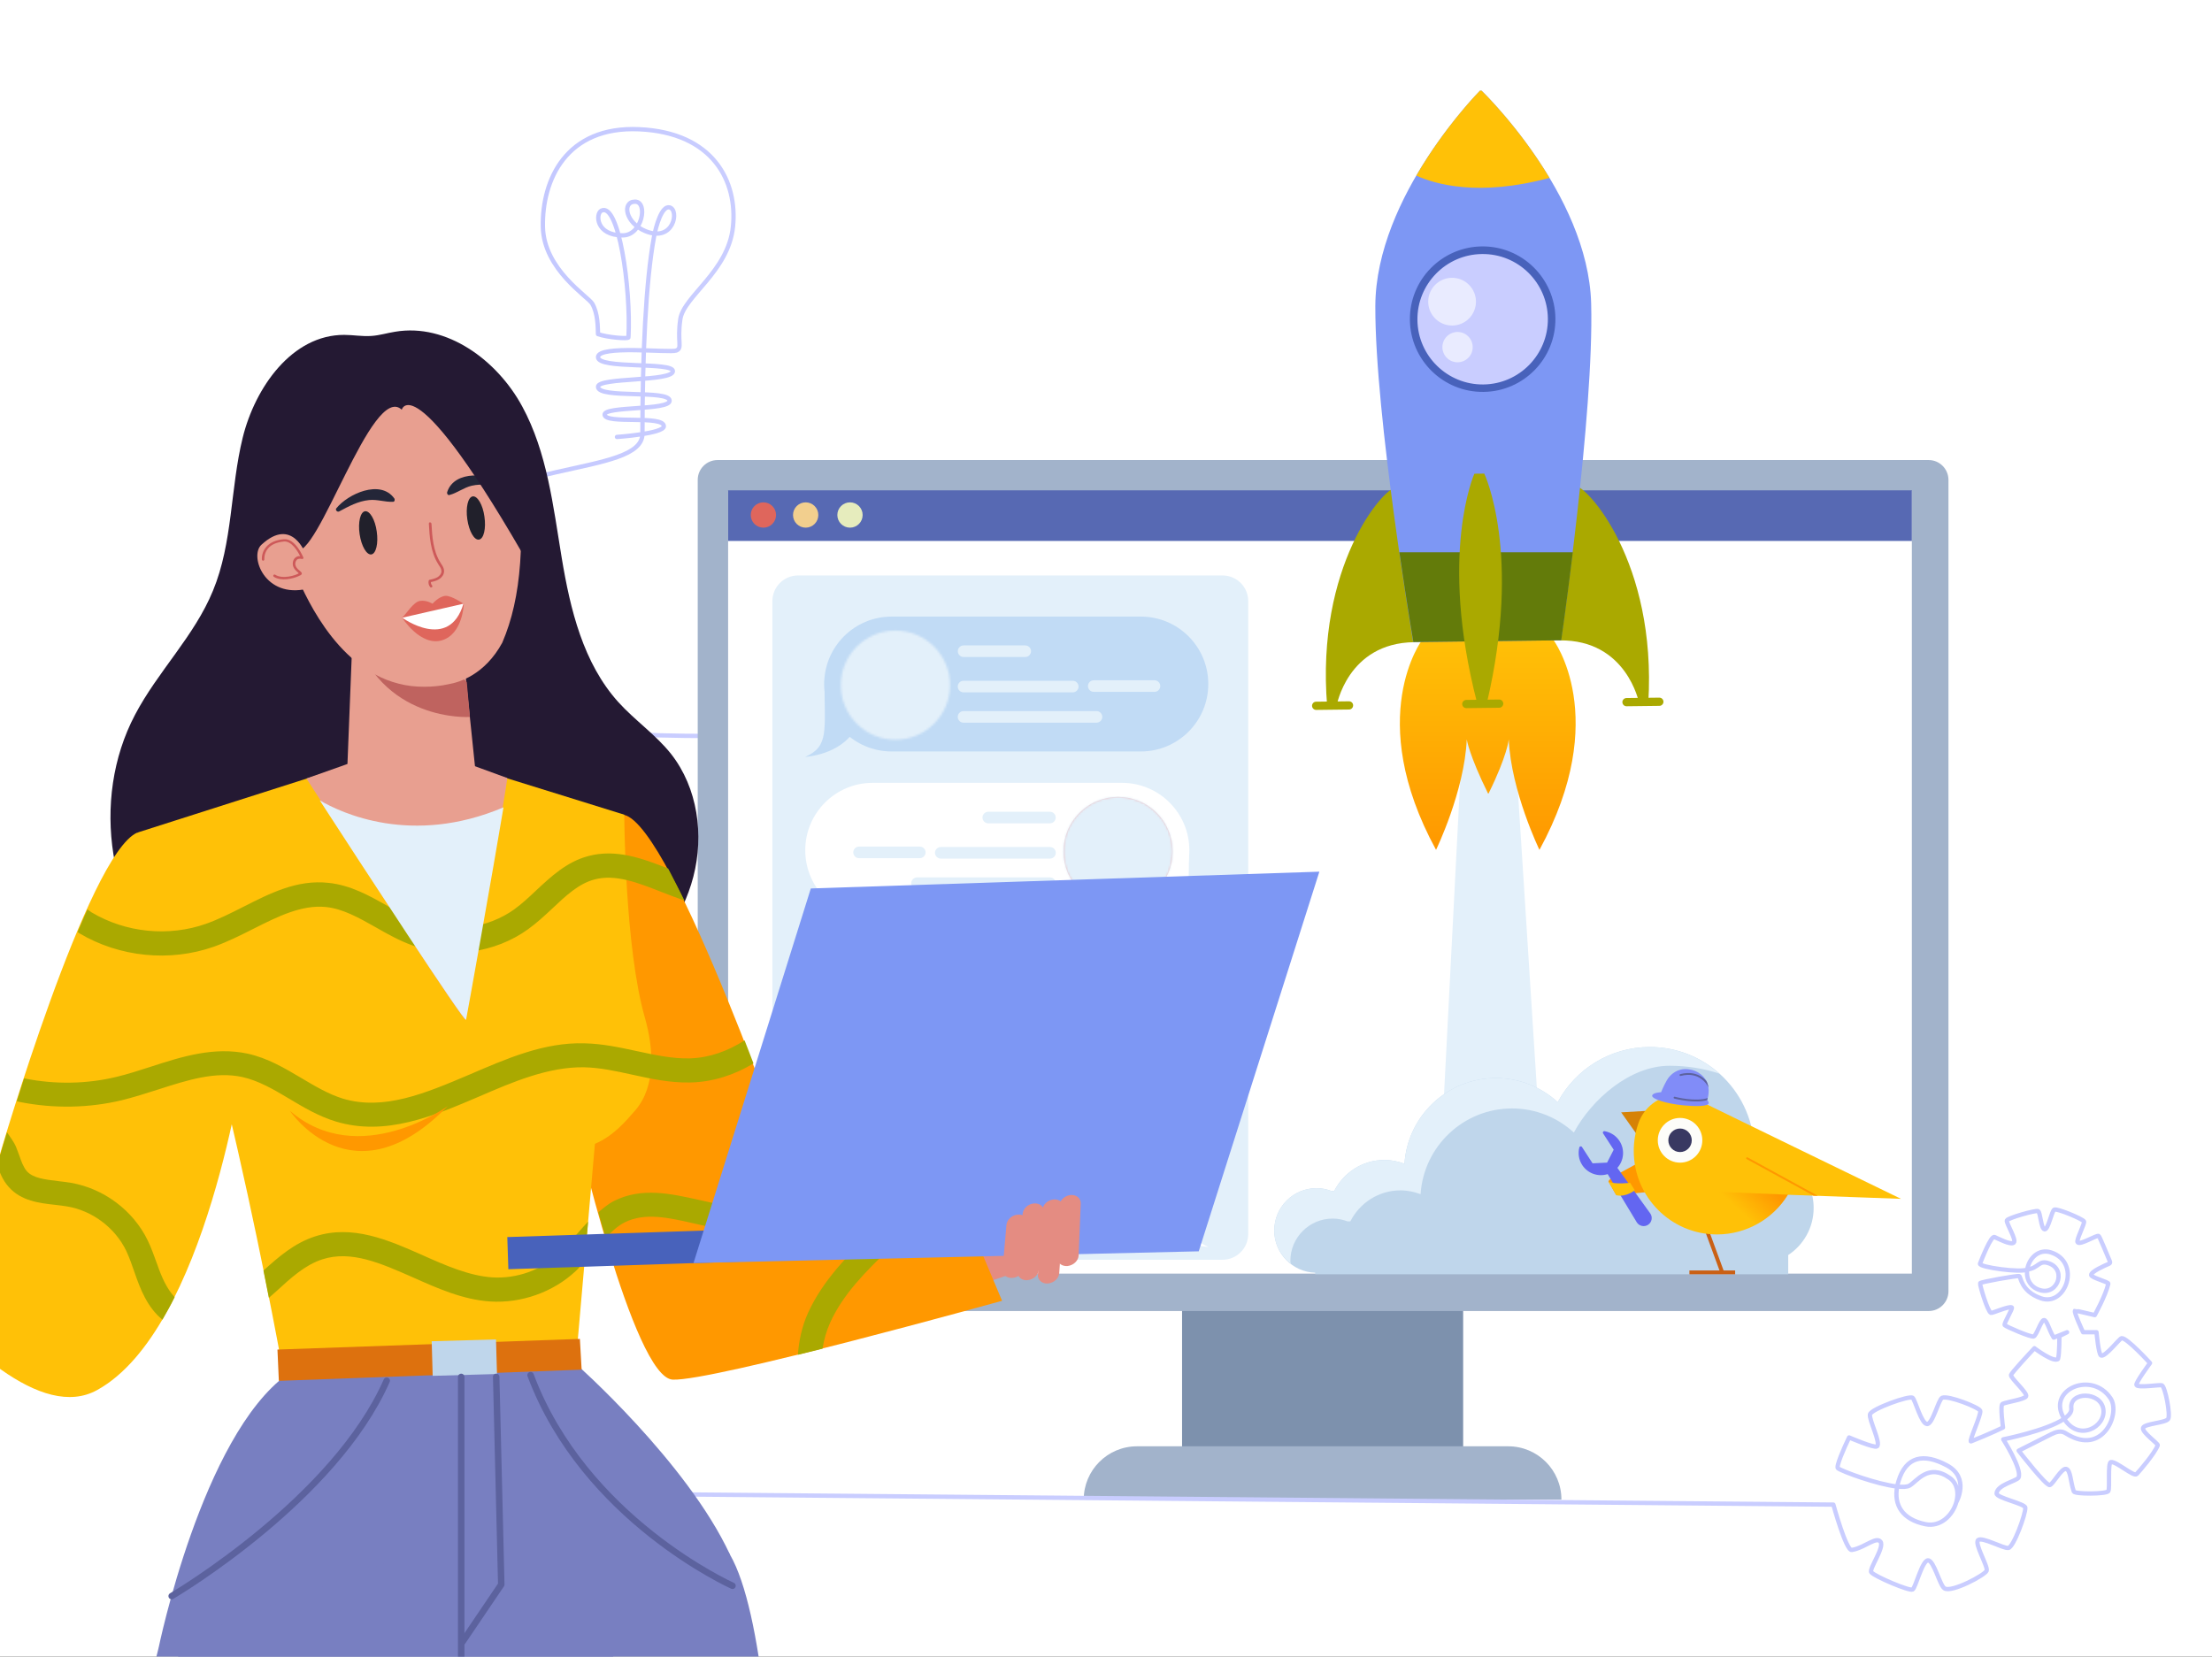 <svg width="1024" height="767" viewBox="0 0 1024 767" fill="none" xmlns="http://www.w3.org/2000/svg">
<rect x="0" y="0" width="1024" height="767" fill="#333333" stroke="none"/>
<g clip-path="url(#clip0_193_12224)">
<rect width="1024" height="767" fill="white"/>
<path d="M397 338C397 338 91 365 192.682 249.738C226.17 211.777 297.41 220.975 297.41 200.785C297.411 164.636 298.934 130.313 302.743 109.742C303.632 104.79 306.324 95.114 309.981 96.028C314.552 97.171 311.95 112.279 298.934 107.076C289.405 103.266 287.892 93.362 293.982 93.362C300.071 93.362 297.41 108.98 288.262 108.98C275.768 108.98 275.692 98.952 278.364 97.552C286.363 93.362 292.153 133.36 290.934 156.216C290.892 157.017 281.025 156.216 276.84 154.692C276.713 151.518 276.84 145.169 274.173 140.598C272.254 137.307 251.698 124.789 251.317 104.98C250.903 83.458 261.973 58.316 295.881 59.84C330.341 61.388 341.47 84.172 339.313 104.98C337.155 125.789 316.457 137.169 314.933 147.836C313.409 158.502 316.076 161.168 313.028 162.311C309.981 163.454 276.84 159.644 276.84 165.358C276.84 171.072 311.505 167.376 311.505 171.834C311.505 176.786 276.844 174.613 276.84 179.072C276.834 184.786 309.981 180.242 309.981 185.548C309.981 190.119 279.551 187.935 279.887 192.024C280.263 196.595 307.315 192.024 307.315 197.357C307.315 200.785 285.601 202.309 285.601 202.309" stroke="url(#paint0_linear_193_12224)" stroke-width="2" stroke-linecap="round" stroke-linejoin="round"/>
<path d="M677.334 597.331H547.21V683.24H677.334V597.331Z" fill="#7D91AD"/>
<path d="M892.839 213H332.161C327.113 213 323 217.109 323 222.153V597.846C323 602.891 327.113 607 332.161 607H892.839C897.888 607 902 602.891 902 597.846V222.153C901.967 217.109 897.888 213 892.839 213Z" fill="#A2B3CB"/>
<path d="M885.053 227.316H337.067V589.673H885.053V227.316Z" fill="white"/>
<path d="M885.053 227.022H337.067V250.454H885.053V227.022Z" fill="#5769B3"/>
<path d="M353.399 244.302C356.635 244.302 359.257 241.679 359.257 238.444C359.257 235.208 356.635 232.585 353.399 232.585C350.164 232.585 347.541 235.208 347.541 238.444C347.541 241.679 350.164 244.302 353.399 244.302Z" fill="#DF665C"/>
<path d="M372.97 244.302C376.206 244.302 378.829 241.679 378.829 238.444C378.829 235.208 376.206 232.585 372.97 232.585C369.735 232.585 367.112 235.208 367.112 238.444C367.112 241.679 369.735 244.302 372.97 244.302Z" fill="#F2CF8E"/>
<path d="M393.49 244.302C396.725 244.302 399.348 241.679 399.348 238.444C399.348 235.208 396.725 232.585 393.49 232.585C390.255 232.585 387.632 235.208 387.632 238.444C387.632 241.679 390.255 244.302 393.49 244.302Z" fill="#E6ECBD"/>
<path d="M698.181 669.625H526.363C512.748 669.625 501.687 680.655 501.687 694.302H722.825C722.857 680.655 711.796 669.625 698.181 669.625Z" fill="#A2B3CB"/>
<path d="M565.929 266.425H369.467C362.889 266.425 357.555 271.76 357.555 278.338V571.345C357.555 577.924 362.889 583.258 369.467 583.258H565.929C572.507 583.258 577.842 577.924 577.842 571.345V278.305C577.842 271.727 572.507 266.425 565.929 266.425Z" fill="#E3F0FA"/>
<path d="M528.13 347.916H412.767C395.519 347.916 381.545 333.942 381.545 316.695C381.545 299.447 395.519 285.473 412.767 285.473H528.13C545.378 285.473 559.352 299.447 559.352 316.695C559.352 333.942 545.378 347.916 528.13 347.916Z" fill="#C1DBF5"/>
<path d="M381.676 315.189C381.676 338.393 383.901 345.527 372.741 350.436C372.741 350.436 389.236 349.553 395.945 337.509C402.654 325.465 381.676 315.189 381.676 315.189Z" fill="#C1DBF5"/>
<path d="M474.62 304.193H446.082C444.609 304.193 443.398 302.982 443.398 301.509C443.398 300.036 444.609 298.825 446.082 298.825H474.62C476.093 298.825 477.304 300.036 477.304 301.509C477.271 302.982 476.093 304.193 474.62 304.193Z" fill="#E3F0FA"/>
<path d="M496.613 320.556H446.05C444.577 320.556 443.366 319.345 443.366 317.873C443.366 316.4 444.577 315.189 446.05 315.189H496.613C498.086 315.189 499.297 316.4 499.297 317.873C499.297 319.345 498.086 320.556 496.613 320.556Z" fill="#E3F0FA"/>
<path d="M534.447 320.327H506.334C504.861 320.327 503.65 319.116 503.65 317.644C503.65 316.171 504.861 314.96 506.334 314.96H534.447C535.919 314.96 537.13 316.171 537.13 317.644C537.13 319.116 535.919 320.327 534.447 320.327Z" fill="#E3F0FA"/>
<path d="M507.61 334.596H446.05C444.577 334.596 443.366 333.385 443.366 331.913C443.366 330.44 444.577 329.229 446.05 329.229H507.61C509.083 329.229 510.293 330.44 510.293 331.913C510.293 333.385 509.083 334.596 507.61 334.596Z" fill="#E3F0FA"/>
<mask id="mask0_193_12224" style="mask-type:luminance" maskUnits="userSpaceOnUse" x="389" y="291" width="51" height="52">
<path d="M432.384 335.078C442.25 325.212 442.25 309.214 432.384 299.348C422.517 289.481 406.52 289.481 396.653 299.348C386.787 309.214 386.787 325.212 396.653 335.078C406.52 344.945 422.517 344.945 432.384 335.078Z" fill="white"/>
</mask>
<g mask="url(#mask0_193_12224)">
<path d="M442.483 289.891H383.901V344.611H442.483V289.891Z" fill="#E3F0FA"/>
</g>
<path d="M528.13 501.374H412.767C395.519 501.374 381.545 487.4 381.545 470.153C381.545 452.905 395.519 438.931 412.767 438.931H528.13C545.378 438.931 559.352 452.905 559.352 470.153C559.352 487.4 545.378 501.374 528.13 501.374Z" fill="white"/>
<path d="M381.676 468.68C381.676 491.884 383.901 499.018 372.741 503.927C372.741 503.927 389.236 503.044 395.945 491C402.654 478.924 381.676 468.68 381.676 468.68Z" fill="white"/>
<path d="M474.62 457.684H446.082C444.609 457.684 443.398 456.473 443.398 455C443.398 453.527 444.609 452.316 446.082 452.316H474.62C476.093 452.316 477.304 453.527 477.304 455C477.271 456.473 476.093 457.684 474.62 457.684Z" fill="#37374F"/>
<path d="M496.613 474.014H446.05C444.577 474.014 443.366 472.804 443.366 471.331C443.366 469.858 444.577 468.647 446.05 468.647H496.613C498.086 468.647 499.297 469.858 499.297 471.331C499.297 472.836 498.086 474.014 496.613 474.014Z" fill="#CCB8C6"/>
<path d="M534.447 473.818H506.334C504.861 473.818 503.65 472.607 503.65 471.135C503.65 469.662 504.861 468.451 506.334 468.451H534.447C535.919 468.451 537.13 469.662 537.13 471.135C537.13 472.607 535.919 473.818 534.447 473.818Z" fill="#CCB8C6"/>
<path d="M507.61 488.087H446.05C444.577 488.087 443.366 486.876 443.366 485.404C443.366 483.931 444.577 482.72 446.05 482.72H507.61C509.083 482.72 510.293 483.931 510.293 485.404C510.293 486.876 509.083 488.087 507.61 488.087Z" fill="#CCB8C6"/>
<mask id="mask1_193_12224" style="mask-type:luminance" maskUnits="userSpaceOnUse" x="389" y="445" width="51" height="51">
<path d="M414.535 495.975C428.489 495.975 439.8 484.663 439.8 470.709C439.8 456.756 428.489 445.444 414.535 445.444C400.581 445.444 389.27 456.756 389.27 470.709C389.27 484.663 400.581 495.975 414.535 495.975Z" fill="white"/>
</mask>
<g mask="url(#mask1_193_12224)">
<path d="M442.483 443.349H383.901V498.069H442.483V443.349Z" fill="#DAE382"/>
</g>
<path d="M403.996 424.891H519.36C536.607 424.891 550.582 410.916 550.582 393.669C550.582 376.422 536.607 362.447 519.36 362.447H403.996C386.749 362.447 372.774 376.422 372.774 393.669C372.774 410.916 386.749 424.891 403.996 424.891Z" fill="white"/>
<path d="M550.449 392.196C550.449 415.4 548.224 422.535 559.384 427.444C559.384 427.444 542.889 426.56 536.18 414.516C529.471 402.44 550.449 392.196 550.449 392.196Z" fill="white"/>
<path d="M457.504 381.2H486.042C487.515 381.2 488.726 379.989 488.726 378.516C488.726 377.044 487.515 375.833 486.042 375.833H457.504C456.031 375.833 454.82 377.044 454.82 378.516C454.82 379.989 456.031 381.2 457.504 381.2Z" fill="#E3F0FA"/>
<path d="M435.513 397.531H486.076C487.549 397.531 488.76 396.32 488.76 394.847C488.76 393.374 487.549 392.164 486.076 392.164H435.513C434.04 392.164 432.829 393.374 432.829 394.847C432.829 396.32 434.04 397.531 435.513 397.531Z" fill="#E3F0FA"/>
<path d="M397.68 397.335H425.792C427.265 397.335 428.476 396.124 428.476 394.651C428.476 393.178 427.265 391.967 425.792 391.967H397.68C396.207 391.967 394.996 393.178 394.996 394.651C394.996 396.124 396.207 397.335 397.68 397.335Z" fill="#E3F0FA"/>
<path d="M424.516 411.604H486.076C487.548 411.604 488.759 410.393 488.759 408.92C488.759 407.447 487.548 406.236 486.076 406.236H424.516C423.043 406.236 421.832 407.447 421.832 408.92C421.832 410.393 423.043 411.604 424.516 411.604Z" fill="#E3F0FA"/>
<path d="M535.455 412.095C545.322 402.228 545.322 386.231 535.455 376.365C525.588 366.498 509.591 366.498 499.725 376.365C489.858 386.231 489.858 402.228 499.725 412.095C509.591 421.962 525.588 421.962 535.455 412.095Z" fill="#EDB9BC"/>
<mask id="mask2_193_12224" style="mask-type:luminance" maskUnits="userSpaceOnUse" x="492" y="368" width="51" height="52">
<path d="M535.454 412.095C545.321 402.228 545.321 386.231 535.454 376.365C525.587 366.498 509.59 366.498 499.724 376.365C489.857 386.231 489.857 402.228 499.724 412.095C509.59 421.962 525.587 421.962 535.454 412.095Z" fill="white"/>
</mask>
<g mask="url(#mask2_193_12224)">
<path d="M548.224 366.865H489.643V421.585H548.224V366.865Z" fill="#E3F0FA"/>
</g>
<path d="M403.996 574.815H519.36C536.607 574.815 550.582 560.84 550.582 543.593C550.582 526.345 536.607 512.371 519.36 512.371H403.996C386.749 512.371 372.774 526.345 372.774 543.593C372.774 560.84 386.749 574.815 403.996 574.815Z" fill="white"/>
<path d="M550.449 542.087C550.449 565.291 548.224 572.425 559.384 577.335C559.384 577.335 542.889 576.451 536.18 564.407C529.471 552.364 550.449 542.087 550.449 542.087Z" fill="white"/>
<path d="M457.504 531.091H486.042C487.515 531.091 488.726 529.88 488.726 528.407C488.726 526.935 487.515 525.724 486.042 525.724H457.504C456.031 525.724 454.82 526.935 454.82 528.407C454.853 529.913 456.031 531.091 457.504 531.091Z" fill="#37374F"/>
<path d="M435.513 547.455H486.076C487.549 547.455 488.76 546.244 488.76 544.771C488.76 543.298 487.549 542.087 486.076 542.087H435.513C434.04 542.087 432.829 543.298 432.829 544.771C432.829 546.244 434.04 547.455 435.513 547.455Z" fill="#CCB8C6"/>
<path d="M397.68 547.225H425.792C427.265 547.225 428.476 546.015 428.476 544.542C428.476 543.069 427.265 541.858 425.792 541.858H397.68C396.207 541.858 394.996 543.069 394.996 544.542C394.996 546.015 396.207 547.225 397.68 547.225Z" fill="#CCB8C6"/>
<path d="M424.516 561.494H486.076C487.548 561.494 488.759 560.284 488.759 558.811C488.759 557.338 487.548 556.127 486.076 556.127H424.516C423.043 556.127 421.832 557.338 421.832 558.811C421.832 560.316 423.043 561.494 424.516 561.494Z" fill="#CCB8C6"/>
<mask id="mask3_193_12224" style="mask-type:luminance" maskUnits="userSpaceOnUse" x="492" y="518" width="51" height="52">
<path d="M517.593 569.382C531.546 569.382 542.858 558.07 542.858 544.116C542.858 530.163 531.546 518.851 517.593 518.851C503.639 518.851 492.327 530.163 492.327 544.116C492.327 558.07 503.639 569.382 517.593 569.382Z" fill="white"/>
</mask>
<g mask="url(#mask3_193_12224)">
<path d="M548.224 516.789H489.643V571.509H548.224V516.789Z" fill="#DF665C"/>
</g>
<path d="M678.267 316.719L665.748 559.752L715.134 561.495L698.305 297.643L678.267 316.719Z" fill="#E3F0FA"/>
<path d="M719.035 296.176L690.926 293.746V293.379L688.725 293.562L686.524 293.379V293.746L658.414 296.176C658.414 296.176 631.268 331.989 664.788 393.481C664.788 393.481 677.949 366.334 679.003 342.352C679.003 342.352 680.15 349.781 688.862 367.389H689.091C697.804 349.781 698.446 342.352 698.446 342.352C699.501 366.334 712.661 393.481 712.661 393.481C746.181 331.989 719.035 296.176 719.035 296.176Z" fill="url(#paint1_linear_193_12224)"/>
<path d="M729.122 224.871C734.533 224.825 766.952 260.088 763.055 325.294L758.744 325.34C758.744 325.34 753.058 296.13 722.06 296.497L704.039 267.746L729.122 224.871Z" fill="#AAA900"/>
<path d="M768.192 326.807L752.968 326.99C751.913 326.99 751.088 326.165 751.042 325.11C751.042 324.056 751.867 323.23 752.922 323.184L768.146 323.001C769.201 323.001 770.026 323.826 770.072 324.881C770.072 325.936 769.201 326.807 768.192 326.807Z" fill="#AAA900"/>
<path d="M645.987 225.834C640.576 225.88 608.981 261.876 614.392 327.036L618.703 326.991C618.703 326.991 623.701 297.689 654.699 297.322L672.032 268.158L645.987 225.834Z" fill="#AAA900"/>
<path d="M609.303 328.687L624.527 328.504C625.582 328.504 626.407 327.632 626.407 326.578C626.407 325.523 625.536 324.698 624.481 324.698L609.257 324.881C608.202 324.881 607.377 325.752 607.377 326.807C607.423 327.862 608.248 328.687 609.303 328.687Z" fill="#AAA900"/>
<path d="M736.597 140.543C735.221 89.414 685.881 42 685.881 42H685.101C685.101 42 636.862 90.561 636.678 141.689C636.495 192.818 654.195 297.276 654.195 297.276L688.036 296.864H688.816L722.657 296.451C722.657 296.497 737.972 191.672 736.597 140.543Z" fill="#7D97F4"/>
<path d="M708.937 170.354C721.401 157.89 721.401 137.683 708.937 125.219C696.474 112.756 676.266 112.756 663.803 125.219C651.339 137.683 651.339 157.89 663.803 170.354C676.266 182.817 696.474 182.817 708.937 170.354Z" fill="#C9CDFF"/>
<path d="M686.753 181.446C668.181 181.675 652.912 166.727 652.682 148.155C652.453 129.584 667.402 114.314 685.973 114.085C704.545 113.855 719.814 128.804 720.044 147.376C720.273 165.993 705.324 181.263 686.753 181.446ZM686.019 117.616C669.374 117.799 655.984 131.51 656.167 148.155C656.351 164.801 670.061 178.19 686.707 178.007C703.352 177.824 716.742 164.113 716.559 147.467C716.375 130.776 702.665 117.386 686.019 117.616Z" fill="#4862BB"/>
<path d="M717.291 82.353C702.938 58.416 685.88 42 685.88 42H685.1C685.1 42 669.234 58.004 655.661 81.298C664.144 85.196 684.366 91.249 717.291 82.353Z" fill="#FFC107"/>
<path d="M647.819 255.731C651.304 279.851 654.285 297.276 654.285 297.276L688.126 296.864H688.906L722.747 296.451C722.747 296.451 725.223 279.393 728.112 255.686H647.819V255.731Z" fill="#637B0A"/>
<path d="M687.118 219.276H686.889L682.762 219.322H682.533C682.533 219.322 665.887 256.373 683.771 325.34H685.743H686.384H688.356C704.635 255.915 687.118 219.276 687.118 219.276Z" fill="#AAA900"/>
<path d="M694.041 327.678L678.818 327.862C677.763 327.862 676.937 327.036 676.892 325.982C676.892 324.927 677.717 324.102 678.772 324.056L693.996 323.872C695.05 323.872 695.876 324.698 695.922 325.752C695.922 326.807 695.05 327.678 694.041 327.678Z" fill="#AAA900"/>
<path d="M672.214 150.723C678.318 150.723 683.265 145.775 683.265 139.672C683.265 133.568 678.318 128.621 672.214 128.621C666.111 128.621 661.163 133.568 661.163 139.672C661.163 145.775 666.111 150.723 672.214 150.723Z" fill="#E9EBFF"/>
<path d="M681.223 163.405C682.706 159.825 681.006 155.721 677.426 154.238C673.846 152.755 669.742 154.455 668.259 158.035C666.776 161.614 668.476 165.719 672.056 167.202C675.636 168.684 679.74 166.984 681.223 163.405Z" fill="#E9EBFF"/>
<path d="M839.595 559.284C839.595 544.851 827.878 533.134 813.446 533.134C812.988 533.134 812.562 533.233 812.137 533.265C812.137 533.233 812.137 533.167 812.137 533.134C812.137 506.429 790.471 484.764 763.766 484.764C745.308 484.764 729.271 495.105 721.122 510.291C713.562 503.385 703.548 499.131 692.518 499.131C670.002 499.131 651.609 516.673 650.169 538.829C647.289 537.716 644.148 537.062 640.875 537.062C630.697 537.062 621.958 542.953 617.638 551.429H616.362C614.202 550.611 611.911 550.12 609.489 550.12C598.657 550.12 589.886 558.891 589.886 569.724C589.886 580.327 598.329 588.902 608.835 589.262V589.982H827.813V581.08C834.915 576.4 839.595 568.382 839.595 559.284Z" fill="#BFD6EB"/>
<path d="M597.348 583.796C597.348 572.964 606.118 564.193 616.951 564.193C619.373 564.193 621.697 564.684 623.824 565.502H625.1C629.42 556.993 638.158 551.134 648.337 551.134C651.609 551.134 654.718 551.822 657.631 552.902C659.071 530.745 677.464 513.204 699.98 513.204C711.009 513.204 721.057 517.458 728.584 524.364C736.733 509.178 754.438 493.436 772.897 493.436C780.849 493.436 788.737 494.68 795.904 497.069C787.362 489.444 776.104 484.764 763.766 484.764C745.308 484.764 729.271 495.105 721.122 510.291C713.562 503.385 703.548 499.131 692.518 499.131C670.002 499.131 651.609 516.673 650.169 538.829C647.289 537.716 644.148 537.062 640.875 537.062C630.697 537.062 621.958 542.953 617.638 551.429H616.362C614.202 550.611 611.911 550.12 609.489 550.12C598.657 550.12 589.886 558.891 589.886 569.724C589.886 576.007 592.864 581.505 597.478 585.073C597.446 584.647 597.348 584.254 597.348 583.796Z" fill="#E3F0FA"/>
<path d="M750.478 515.01L762.145 514.328L757.532 524.953L750.478 515.01Z" fill="#D68206"/>
<path d="M772.59 530.673L789.411 549.47L748.135 553.243L744.676 547.189C744.676 547.189 743.811 546.324 749.433 543.297C758.501 538.414 772.59 530.673 772.59 530.673Z" fill="#FF9800"/>
<path fill-rule="evenodd" clip-rule="evenodd" d="M797.898 588.215L790.516 568.095L788.848 568.712L796.003 588.215H782.085V590H803.247V588.215H797.898Z" fill="#CA6014"/>
<path fill-rule="evenodd" clip-rule="evenodd" d="M758.347 520.412C757.027 524.316 756.312 528.5 756.312 532.853C756.312 554.217 773.56 571.536 794.837 571.536C808.694 571.536 820.842 564.191 827.63 553.166L880.027 555.055C880.027 555.055 791.832 512.226 785.477 509.028C782.865 507.713 779.916 506.973 776.795 506.973C768.923 506.973 762.145 511.682 759.105 518.448C759.018 518.609 758.94 518.779 758.871 518.959C758.801 519.142 758.732 519.326 758.664 519.511C758.552 519.808 758.446 520.108 758.347 520.412Z" fill="#FFC107"/>
<g style="mix-blend-mode:darken">
<path d="M839.573 553.603L841.558 553.675L809.022 535.868C808.807 535.75 808.537 535.829 808.419 536.045C808.301 536.26 808.38 536.53 808.595 536.648L839.573 553.603Z" fill="url(#paint2_linear_193_12224)"/>
<path d="M813.145 566.897C819.086 563.669 824.087 558.919 827.629 553.167L827.917 553.177L827.935 553.148L795.107 551.786L813.145 566.897Z" fill="url(#paint3_linear_193_12224)"/>
</g>
<path d="M767.436 527.949C767.436 533.666 772.052 538.301 777.746 538.301C783.44 538.301 788.056 533.666 788.056 527.949C788.056 522.232 783.44 517.597 777.746 517.597C772.052 517.597 767.436 522.232 767.436 527.949Z" fill="#FDFDF9"/>
<path d="M772.319 527.949C772.319 530.958 774.748 533.398 777.745 533.398C780.742 533.398 783.171 530.958 783.171 527.949C783.171 524.94 780.742 522.501 777.745 522.501C774.748 522.501 772.319 524.94 772.319 527.949Z" fill="#393962"/>
<path d="M743.971 538.277L737.255 538.613L732.342 531.053C732.023 530.562 731.273 530.685 731.126 531.251C730.429 533.935 730.82 536.891 732.453 539.403C735.038 543.383 739.919 544.987 744.236 543.605L757.695 565.898C758.798 567.686 761.16 568.221 762.926 567.081C764.692 565.942 765.169 563.576 763.982 561.841L748.727 540.711C751.705 537.414 752.285 532.42 749.843 528.469C748.218 525.839 745.608 524.202 742.792 523.725C742.214 523.627 741.796 524.26 742.115 524.75L747.028 532.31L743.971 538.277Z" fill="#6366F1"/>
<path d="M756.784 551.081C756.784 551.081 752.82 554.419 748.273 553.388L744.676 547.189C748.135 548.487 754.622 547.622 754.622 547.622L756.784 551.081Z" fill="#FFC107"/>
<path d="M781.266 495.017C786.646 495.55 789.661 499.043 790.567 502.022C791.682 505.691 790.273 509.381 790.273 509.381C790.273 509.381 791.091 509.896 791.006 510.757C790.847 512.353 784.606 512.296 779.174 511.757C770.997 510.947 764.695 508.767 764.841 507.296C764.987 505.824 768.967 505.696 768.967 505.696C768.967 505.696 770.129 502.78 771.633 500.147C773.292 497.241 776.751 494.57 781.266 495.017Z" fill="#818CF8"/>
<path fill-rule="evenodd" clip-rule="evenodd" d="M790.887 503.47C790.321 502.217 789.203 500.648 787.492 499.456C785.337 497.954 782.229 497.041 778.068 498.148C777.837 498.21 777.6 498.072 777.539 497.842C777.477 497.611 777.615 497.374 777.846 497.313C782.254 496.14 785.624 497.1 787.987 498.747C788.725 499.261 789.364 499.842 789.905 500.444C790.191 500.973 790.411 501.505 790.568 502.022C790.716 502.507 790.819 502.993 790.887 503.47Z" fill="#5C629E"/>
<path fill-rule="evenodd" clip-rule="evenodd" d="M790.28 509.368C787.338 510.175 783.791 510.046 780.9 509.7C779.259 509.504 777.81 509.235 776.771 509.015C776.251 508.905 775.834 508.808 775.545 508.737C775.401 508.702 775.289 508.673 775.212 508.654C775.174 508.644 775.145 508.636 775.125 508.631L775.102 508.625L775.096 508.623L775.094 508.623C774.863 508.56 774.727 508.322 774.789 508.092C774.852 507.861 775.09 507.725 775.32 507.788L775.322 507.788L775.327 507.79L775.347 507.795C775.365 507.8 775.393 507.807 775.429 507.816C775.502 507.835 775.61 507.863 775.75 507.897C776.031 507.966 776.44 508.061 776.95 508.169C777.971 508.385 779.394 508.649 781.002 508.842C784.062 509.208 787.726 509.306 790.577 508.376C790.435 508.94 790.305 509.3 790.28 509.368Z" fill="#5C629E"/>
<path d="M878.252 688.26C878.404 687.464 878.604 686.652 878.853 685.827C882.345 674.24 890.526 672.691 901.309 678.478C912.091 684.265 905.633 695.499 905.633 695.499M878.252 688.26C876.617 696.829 880.653 703.545 891.426 705.707C898.349 707.096 903.934 701.543 905.633 695.499M878.252 688.26C880.792 688.541 882.834 688.461 883.96 687.833C887.358 685.938 892.686 677.227 902.603 684.293C906.106 686.788 906.823 691.264 905.633 695.499M878.252 688.26C868.975 687.231 853.053 681.38 850.828 679.796C849.862 679.107 853.558 670.581 856.006 665.532C856.006 665.532 867.681 670.572 868.887 669.687C870.897 668.213 865.136 657.348 865.672 654.842C866.2 652.37 884.207 645.826 885.469 647.228C886.731 648.629 889.427 659.043 892.042 659.317C894.656 659.591 897.41 647.845 899.112 647.155C901.949 646.006 916.089 651.562 916.708 653.163C917.327 654.765 911.189 667.852 912.471 667.344C921.078 663.935 927.257 660.93 927.257 660.93C927.257 660.93 925.813 650.513 927.041 649.98C929.232 649.029 936.91 647.972 937.922 646.558C938.934 645.145 930.474 637.837 930.969 636.583C931.464 635.328 938.385 627.865 941.79 624.222C941.79 624.222 950.805 631.079 952.723 629.155C953.437 626.384 953.338 618.596 953.338 618.596L956.912 616.817L950.735 619.288C948.52 615.701 947.582 611.181 946.222 611.176C944.863 611.172 942.693 618.511 941.402 618.79C939.913 619.111 928.675 614.242 928.044 613.541C927.413 612.84 932.079 605.619 931.293 605.311C929.722 604.693 922.263 608.101 921.662 607.865C920.091 607.247 916.402 594.751 916.649 594.124C916.897 593.497 933.959 590.513 934.744 590.821C935.53 591.13 935.519 597.826 944.757 601.094C956.305 605.178 963.566 584.489 949.505 579.87C943.715 577.968 939.243 582.676 938.469 587.757M938.469 587.757C937.938 591.24 939.143 594.898 942.852 596.723C951.972 601.212 957.078 588.278 948.827 585.036C943.72 583.03 943.899 587.175 938.469 587.757ZM938.469 587.757C935.756 589.408 915.948 586.705 916.601 585.051C917.591 582.541 921.707 572.117 923.278 572.735C924.85 573.352 930.751 576.576 932.231 575.346C933.711 574.117 928.564 566.209 929.04 565.038C929.515 563.867 942.266 560.275 943.444 560.738C944.623 561.201 944.79 568.825 946.469 569.17C948.148 569.515 949.777 560.791 950.968 560.072C952.159 559.353 963.849 564.228 964.719 565.475C965.32 566.338 960.944 574.25 961.791 575.19C963.053 576.591 970.398 571.781 971.576 572.244C971.865 572.357 975.672 581.481 976.763 584.108C976.925 584.497 976.739 584.935 976.351 585.098C974.21 585.997 967.928 588.774 968.066 590.332C968.178 591.591 976.193 593.536 976.007 594.357C974.781 599.761 969.73 608.895 969.73 608.895C969.73 608.895 960.733 606.738 960.604 606.818C959.851 607.283 964.317 616.817 964.317 616.817L970.539 616.817C970.539 616.817 971.457 627.138 972.635 627.601C974.6 628.373 981.2 619.701 982.159 619.571C984.555 619.248 995.315 631.079 995.315 631.079C995.315 631.079 988.478 640.349 989.018 641.281C989.827 642.679 999.893 641.027 1000.78 641.375C1002.35 641.993 1004.89 655.213 1003.69 657.004C1002.48 658.795 992.876 659.095 992.103 661.055C991.329 663.015 999.183 668.41 998.889 669.154C997.342 673.074 990.64 680.853 989.081 682.504C987.817 683.842 979.64 676.531 977.211 676.935C975.592 677.204 976.884 689.483 975.955 690.462C974.694 691.791 960.491 691.835 960.033 690.559C958.521 686.343 958.557 680.504 956.449 680.096C954.341 679.688 950.604 686.854 948.962 687.567C947.319 688.279 934.509 671.654 934.509 671.654L949.734 663.974C951.654 663.006 953.927 662.299 955.811 663.336C956.141 663.518 956.507 663.731 956.912 663.979C973.354 674.061 981.774 654.557 977.054 647.446C968.517 634.584 948.09 643.178 955.066 656.011C955.232 656.316 955.402 656.609 955.577 656.89M955.577 656.89C962.301 667.73 974.909 660.576 973.709 652.47C972.478 644.154 957.927 644.166 958.887 652.079C959.092 653.767 957.775 655.386 955.577 656.89ZM955.577 656.89C947.468 662.436 927.364 666.404 927.364 666.404C927.364 666.404 936.253 680.31 934.437 684.124C933.711 685.649 924.497 687.462 924.283 691.452C924.17 693.556 937.402 696.154 937.569 698.031C937.82 700.845 932.178 716.285 929.749 716.689C927.507 717.063 917.754 711.524 915.773 713.009C913.792 714.494 920.389 725.236 919.69 727.225C918.992 729.214 903.358 737.558 900.131 735.385C897.918 733.895 895.265 722.423 892.535 722.441C889.805 722.459 886.8 735.128 885.393 735.933C883.986 736.738 868.189 730.079 866.297 727.977C865.035 726.576 872.533 716.393 870.534 713.797C868.698 711.414 863.904 715.876 858.646 717.315C858.175 717.444 857.701 717.548 857.224 717.622C854.585 718.027 848.722 696.625 848.722 696.625L153 690.462" stroke="url(#paint4_linear_193_12224)" stroke-width="2" stroke-linejoin="round"/>
<path d="M283.582 497.133C283.582 497.133 304.947 621.601 315.225 630.18C325.584 638.758 480.4 585.75 480.4 585.75L462.838 569.079L347.111 563.495L327.445 478.115L283.582 497.133Z" fill="#E48C82"/>
<path d="M98.576 273.528C107.802 251.273 106.588 226.104 112.334 202.716C118.079 179.328 135.236 154.968 159.353 155.049C163.561 155.049 167.769 155.859 171.978 155.535C175.7 155.292 179.261 154.159 182.903 153.593C206.858 149.546 230.165 166.784 241.738 188.149C253.311 209.433 256.062 234.278 260.028 258.233C263.993 282.188 269.982 307.033 286.249 325.08C293.937 333.577 303.567 340.132 310.689 349.115C322.99 364.816 325.984 386.585 320.967 405.927C315.949 425.188 303.486 442.021 288.353 454.97C297.093 439.512 301.22 421.465 300.168 403.742C290.781 443.478 255.253 475.606 214.87 481.11C174.406 486.613 131.675 465.005 112.091 429.235C113.952 443.478 118.241 457.398 124.877 470.184C102.541 454.727 78.425 436.68 72.841 410.055C72.112 425.188 75.349 440.484 82.066 453.999C50.1 423.003 41.764 370.319 62.482 330.988C73.002 310.917 89.997 294.489 98.576 273.528Z" fill="#241933"/>
<path d="M266.096 520.036C266.096 520.036 293.207 637.949 311.416 638.758C329.625 639.648 463.885 602.26 463.885 602.26L445.919 559.529L367.256 543.667C367.256 543.667 311.739 382.458 288.918 377.279C266.015 372.099 260.512 422.518 260.512 422.518L266.096 520.036Z" fill="#FF9800"/>
<path d="M89.673 491.388C89.673 491.388 43.949 633.74 20.318 635.602C-3.313 637.463 -104.555 495.758 -104.555 495.758L-88.612 472.207L1.381 552.003L29.867 470.589L89.673 491.388Z" fill="#E48C82"/>
<path d="M113.631 376.55L160.731 356.642L163.806 279.032L212.363 282.43L220.052 356.399L233.809 364.492L275.569 501.665L182.986 521.978L113.631 376.55Z" fill="#E89F90"/>
<path d="M219.242 355.509L289.002 377.198C289.002 377.198 289.164 438.622 298.551 471.236C302.598 485.399 303.731 502.798 294.181 513.967C289.568 519.308 283.822 526.025 275.406 529.586L265.533 642.481L131.758 638.92C131.758 638.92 96.554 439.512 63.697 385.452L160.568 354.538L219.242 355.509Z" fill="#FFC107"/>
<path d="M266.425 631.313C266.425 631.313 318.058 676.875 337.966 719.848L217.221 824.813L73.411 762.983C73.411 762.983 93.481 664.979 132.974 636.33L266.425 631.313Z" fill="#787FC1"/>
<path d="M216.085 315.773L217.541 331.959C217.541 331.959 175.782 334.71 163.238 291.495C150.694 248.279 216.085 315.773 216.085 315.773Z" fill="#BF635F"/>
<path d="M196.503 317.958C194.399 317.958 192.376 317.877 190.433 317.634C158.143 313.75 142.281 277.899 137.102 266.164C136.454 264.707 135.888 263.413 135.645 263.089V263.008V262.927C126.662 246.094 122.534 230.556 123.344 216.717C123.91 206.925 127.147 196.889 132.812 186.935C133.46 185.883 134.026 184.75 134.593 183.698C138.558 176.414 142.362 169.536 152.073 163.952C159.357 159.824 168.825 157.477 178.699 157.477C180.398 157.477 182.098 157.558 183.797 157.639C195.289 158.529 206.457 162.333 216.007 168.726C227.418 176.334 233.811 182.727 237.21 196.808C238.019 200.207 238.586 203.687 238.99 207.572C243.441 249.817 241.499 276.685 232.516 297.564C224.423 312.455 212.527 315.935 207.833 316.744C203.867 317.634 200.064 317.958 196.503 317.958Z" fill="#E89F90"/>
<path d="M216.33 240.429C215.521 234.926 216.654 230.151 218.839 229.827C221.024 229.504 223.533 233.712 224.261 239.215C225.07 244.718 223.937 249.493 221.752 249.817C219.567 250.221 217.139 246.013 216.33 240.429Z" fill="#21202B"/>
<path d="M166.476 247.308C165.667 241.805 166.8 237.03 168.985 236.706C171.17 236.382 173.679 240.591 174.407 246.094C175.217 251.597 174.084 256.372 171.899 256.696C169.714 257.019 167.286 252.811 166.476 247.308Z" fill="#21202B"/>
<path d="M199.658 271.991C199.497 271.991 199.254 271.991 199.173 271.829C198.445 271.02 198.202 269.887 198.445 268.835C198.525 268.592 198.687 268.511 198.849 268.43C200.144 268.188 201.439 267.864 202.572 267.216C203.462 266.65 204.433 265.598 204.352 264.384C204.352 263.413 203.786 262.603 203.138 261.632L202.896 261.228C199.254 255.563 198.849 248.279 198.526 242.452C198.526 242.129 198.768 241.805 199.092 241.805C199.092 241.805 199.659 242.048 199.739 242.371C200.063 248.36 200.468 255.158 203.948 260.58L204.19 260.985C204.838 261.956 205.566 263.008 205.566 264.303C205.647 265.76 204.757 267.216 203.219 268.188C202.086 268.916 200.711 269.24 199.497 269.482C199.416 270.049 199.659 270.615 199.982 271.02C200.225 271.263 200.225 271.587 199.982 271.829C199.901 271.91 199.82 271.991 199.658 271.991Z" fill="#CD5959"/>
<path d="M233.891 223.839C226.769 219.145 210.422 217.364 207.023 227.804C206.78 228.451 207.265 229.423 208.075 229.18C211.717 228.209 214.63 225.781 218.353 224.891C223.289 223.758 228.307 224.729 233.163 225.619C234.134 225.781 234.7 224.405 233.891 223.839Z" fill="#242638"/>
<path d="M136.698 254.672C146.733 260.661 172.145 176.738 185.983 189.687C185.983 189.687 192.134 166.137 252.426 274.905C252.426 274.905 266 145 177.324 157.235C177.324 157.235 84.889 156.183 126 254.672H136.698Z" fill="#241933"/>
<path d="M186.144 285.992C186.144 285.992 194.722 299.507 204.676 296.431C214.307 293.437 214.711 279.598 214.711 279.598C214.711 279.598 209.046 275.714 206.214 275.876C203.138 276.118 200.225 279.517 200.225 279.517C200.225 279.517 197.473 277.737 194.398 278.223C191.323 278.708 188.005 284.373 186.144 285.992Z" fill="#DF665C"/>
<path d="M214.548 279.517L186.223 285.992C186.142 285.992 207.912 301.773 214.548 279.517Z" fill="white"/>
<path d="M155.713 235.33C161.054 228.694 176.026 221.815 182.5 230.718C182.905 231.284 182.743 232.336 181.934 232.336C178.13 232.498 174.65 231.122 170.847 231.527C165.829 232.012 161.378 234.44 157.008 236.787C156.118 237.273 155.066 236.059 155.713 235.33Z" fill="#242638"/>
<path d="M141.469 256.534C141.469 256.534 135.318 238.972 120.994 252.244C115.329 257.505 122.612 277.332 142.359 272.557C142.278 272.557 148.186 268.268 141.469 256.534Z" fill="#E89F90"/>
<path d="M138.234 266.731C135.725 267.945 130.141 269.239 126.742 267.054C126.499 266.892 126.418 266.569 126.58 266.245C126.742 266.002 127.065 265.921 127.389 266.083C130.869 268.349 137.02 266.326 138.315 265.436C138.234 265.355 138.072 265.193 137.991 265.112C136.939 264.222 134.996 262.522 135.644 260.013C135.887 258.961 136.453 258.233 137.262 257.828C137.829 257.505 138.395 257.424 138.962 257.505C137.91 255.401 135.077 250.464 131.517 250.707C128.118 251.03 125.609 252.083 124.071 253.944C122.129 256.21 122.372 258.961 122.372 258.961C122.372 259.285 122.21 259.528 121.886 259.609C121.562 259.609 121.32 259.447 121.239 259.123C121.239 258.961 120.915 255.967 123.181 253.296C124.961 251.192 127.713 249.978 131.436 249.655C136.696 249.169 140.257 257.747 140.419 258.071C140.5 258.314 140.5 258.476 140.338 258.638C140.176 258.8 139.933 258.88 139.771 258.8C139.771 258.8 138.719 258.476 137.829 258.88C137.343 259.123 137.02 259.609 136.777 260.337C136.291 262.199 137.829 263.493 138.8 264.303C139.286 264.707 139.528 264.95 139.69 265.274C139.771 265.517 139.771 265.84 139.286 266.245C138.962 266.326 138.638 266.569 138.234 266.731Z" fill="#CD5959"/>
<path d="M129.088 639.325L269.256 634.145L268.446 619.902L128.44 624.838L129.088 639.325Z" fill="#DD710E"/>
<path d="M141.871 360.446C141.871 360.446 215.111 474.474 215.597 472.127C216.082 469.78 235.424 360.446 234.777 360.203C234.129 359.96 217.944 354.052 217.944 354.052L160.808 353.729L141.871 360.446Z" fill="#E89F90"/>
<path d="M229.614 620.139L199.844 620.993L200.303 637.011L230.073 636.157L229.614 620.139Z" fill="#BFD6EB"/>
<path d="M63.615 385.452C40.632 395.244 -0.075 534.603 -0.075 534.603L-84.16 475.606L-102.773 506.845C-102.773 506.845 -5.902 671.615 44.921 643.614C95.744 615.612 113.062 489.526 113.062 489.526L85.385 400.99L63.615 385.452Z" fill="#FFC107"/>
<path d="M145.758 572.478C163.157 566.813 179.748 574.097 195.771 581.218C206.292 585.912 217.218 590.687 227.819 591.415C239.149 592.144 250.722 588.016 258.896 580.409C261.728 577.819 264.156 574.825 266.665 571.831C268.445 569.727 270.387 567.622 272.249 565.599L270.63 583.97C269.254 585.508 267.96 587.207 266.422 588.583C255.982 598.294 241.334 603.474 227.01 602.584C214.385 601.774 202.569 596.514 191.159 591.415C176.43 584.941 162.591 578.71 149.157 583.08C141.226 585.669 134.752 591.577 127.873 597.89C126.74 598.942 125.607 599.913 124.474 600.884C123.664 596.918 122.855 592.629 121.965 588.259C129.006 581.866 136.289 575.553 145.758 572.478Z" fill="#AAA900"/>
<path d="M3.246 524.245C4.703 526.511 6.483 528.615 7.535 531.286C8.021 532.499 8.426 533.713 8.911 534.927C9.882 537.76 10.854 540.43 12.391 542.211C15.305 545.529 20.889 546.095 26.715 546.824C28.82 547.067 30.843 547.309 32.785 547.633C48 550.223 61.676 560.42 68.394 574.339C70.093 577.819 71.388 581.623 72.764 585.346C74.868 591.415 77.215 596.676 80.856 600.56C79.076 604.202 77.134 607.601 75.192 611C68.151 605.254 64.914 596.757 62.243 588.987C61.11 585.669 59.896 582.27 58.439 579.114C53.26 568.432 42.739 560.501 31.005 558.558C29.224 558.235 27.363 558.073 25.502 557.83C18.137 557.021 9.801 556.05 4.056 549.575C0.98 546.176 -0.396 542.13 -1.609 538.488C-2.014 537.436 -2.338 536.384 -2.742 535.332C-3.39 533.632 -4.523 532.176 -5.413 530.638L0.252 534.604C0.09 534.604 1.304 530.557 3.246 524.245Z" fill="#AAA900"/>
<path d="M284.224 556.05C297.011 549.576 310.526 552.651 323.636 555.564C331.81 557.426 339.579 559.125 346.944 558.64C356.331 557.992 365.8 553.703 375.997 545.286L389.512 548.038C379.234 557.911 365.072 568.675 347.672 569.808C338.608 570.374 329.706 568.432 321.127 566.409C309.474 563.738 298.467 561.31 289.242 565.923C285.924 567.623 283.091 570.212 280.42 573.126C279.207 569.079 278.074 565.114 277.021 561.229C279.207 559.449 281.392 557.507 284.224 556.05Z" fill="#AAA900"/>
<path d="M316.842 416.934C313.362 415.72 309.882 414.425 306.402 413.049C295.315 408.679 284.875 404.552 275.083 407.222C267.88 409.165 261.972 414.668 255.741 420.576C252.18 423.894 248.538 427.293 244.492 430.206C229.115 441.293 208.56 444.126 190.755 437.651C184.767 435.466 179.264 432.391 173.922 429.316C166.153 424.946 158.789 420.737 150.777 419.928C139.609 418.876 128.845 424.217 117.434 429.963C111.527 432.958 105.376 436.033 99.064 438.299C78.589 445.501 55.281 443.154 36.668 432.067C36.425 431.905 36.182 431.663 35.94 431.501C37.477 427.94 38.934 424.46 40.471 421.061C41.119 421.466 41.766 422.032 42.414 422.437C58.195 431.825 78.022 433.848 95.422 427.697C101.087 425.674 106.59 422.922 112.498 419.928C124.799 413.697 137.424 407.141 152.072 408.76C162.35 409.812 171.09 414.749 179.506 419.523C184.686 422.437 189.541 425.188 194.64 427.05C208.883 432.148 225.797 429.801 238.018 421.061C241.578 418.471 244.896 415.396 248.134 412.321C255.093 405.846 262.296 399.049 272.25 396.378C285.118 392.898 297.419 397.43 309.315 402.124C311.662 406.737 314.252 411.592 316.842 416.934Z" fill="#AAA900"/>
<path d="M319.673 501.18H319.026C309.881 501.342 301.06 499.4 292.562 497.539C284.874 495.839 277.671 494.301 270.307 494.14C253.879 493.897 237.531 500.857 221.669 507.735C200.304 516.88 178.291 526.187 155.389 519.227C147.62 516.88 140.66 512.753 134.024 508.788C126.74 504.417 119.78 500.371 112.254 498.672C99.71 495.92 86.842 500.047 73.246 504.417C67.662 506.198 62.078 507.978 56.575 509.354C41.199 513.077 24.851 513.319 9.313 510.244C8.747 510.163 8.342 509.921 7.775 509.84C8.827 506.522 9.96 502.961 11.174 499.238C11.255 499.238 11.417 499.319 11.417 499.319C25.418 502.151 40.147 501.909 53.904 498.591C59.246 497.296 64.506 495.596 69.766 493.897C84.172 489.203 99.063 484.509 114.601 487.827C123.908 489.85 131.919 494.625 139.689 499.238C146.082 503.042 152.152 506.602 158.626 508.626C177.644 514.372 196.905 506.198 217.299 497.539C234.294 490.255 251.774 482.486 270.55 483.052C278.966 483.214 287.059 484.995 294.99 486.694C303.245 488.475 311.095 490.174 318.945 490.012C318.945 490.012 319.269 490.012 319.43 490.012C328.333 489.769 337.073 486.613 344.68 481.677C346.056 485.237 347.513 488.879 348.807 492.359C339.986 497.7 330.032 500.938 319.673 501.18Z" fill="#AAA900"/>
<path d="M374.137 607.682C380.935 592.872 392.589 580.976 404 570.131C409.584 564.79 415.411 559.691 421.156 554.512L434.833 557.264C427.064 564.224 419.214 571.021 411.688 578.224C400.682 588.745 390.242 599.265 384.334 612.295C382.554 616.26 381.421 620.307 380.773 624.434C376.889 625.405 373.085 626.376 369.362 627.267C369.848 620.711 371.224 614.075 374.137 607.682Z" fill="#AAA900"/>
<path d="M384.809 567.793L234.843 572.756L235.335 587.64L385.302 582.676L384.809 567.793Z" fill="#4862BB"/>
<path d="M610.773 403.58L375.353 411.349L321.05 584.779L554.933 579.357L610.773 403.58Z" fill="#7D97F4"/>
<path d="M207.262 512.105C207.262 512.105 166.231 541.887 134.184 514.29C134.265 514.371 163.075 557.587 207.262 512.105Z" fill="#FF9800"/>
<path d="M73.41 762.983C47.594 862.039 90.486 1026 90.486 1026L198.201 1019.61L218.757 842.94L237.937 1018.23H359.815C359.815 1018.23 368.07 772.128 337.965 719.848C307.778 667.568 206.456 712.807 206.456 712.807L73.41 762.983Z" fill="#787FC1"/>
<path d="M489.866 584.05C490.594 585.507 492.293 586.316 494.236 586.155C496.987 585.831 499.253 583.646 499.334 581.218L500.305 557.182C500.386 554.754 498.282 553.055 495.531 553.298C492.779 553.621 490.513 555.806 490.432 558.234L489.461 582.27C489.461 582.917 489.623 583.484 489.866 584.05Z" fill="#E48C82"/>
<path d="M480.882 592.144C481.611 593.52 483.229 594.41 485.091 594.248C487.842 594.005 490.189 591.901 490.351 589.473L492.455 559.368C492.617 556.94 490.513 555.16 487.842 555.321C485.091 555.564 482.744 557.668 482.582 560.096L480.478 590.201C480.397 590.93 480.559 591.577 480.882 592.144Z" fill="#E48C82"/>
<path d="M471.411 590.606C472.139 591.982 473.676 592.872 475.538 592.71C478.289 592.548 480.636 590.444 480.879 588.016L483.307 561.31C483.55 558.882 481.527 557.021 478.775 557.182C476.023 557.344 473.676 559.448 473.434 561.876L471.006 588.583C471.006 589.311 471.168 590.039 471.411 590.606Z" fill="#E48C82"/>
<path d="M464.453 589.554C465.181 590.93 466.719 591.82 468.661 591.658C471.413 591.496 473.76 589.392 474.003 586.883L475.783 566.408C476.026 563.98 473.922 562.119 471.251 562.362C468.5 562.524 466.153 564.628 465.91 567.137L464.129 587.612C464.049 588.34 464.21 588.987 464.453 589.554Z" fill="#E48C82"/>
<path d="M179.017 639.273C154.982 693.899 82.551 737.115 79.476 738.976" stroke="#5C629E" stroke-width="3" stroke-linecap="round" stroke-linejoin="round"/>
<path d="M339.088 734.202C338.441 733.878 270.542 703.368 245.616 636.683" stroke="#5C629E" stroke-width="3" stroke-linecap="round" stroke-linejoin="round"/>
<path d="M213.5 637.5V828.5" stroke="#5C629E" stroke-width="3" stroke-linecap="round" stroke-linejoin="round"/>
<path d="M214.086 760.18L232.052 733.635L229.705 637.492" stroke="#5C629E" stroke-width="3" stroke-linecap="round" stroke-linejoin="round"/>
<path d="M233.08 373.799C228.224 403.095 216.166 470.265 215.761 472.127C215.357 474.069 166.071 398.401 148.024 370.561C157.817 376.307 190.512 391.846 233.08 373.799Z" fill="#E3F0FA"/>
</g>
<defs>
<linearGradient id="paint0_linear_193_12224" x1="-753.332" y1="70.212" x2="541.591" y2="157.74" gradientUnits="userSpaceOnUse">
<stop stop-color="#818CF8"/>
<stop offset="0.835" stop-color="#C9CDFF"/>
</linearGradient>
<linearGradient id="paint1_linear_193_12224" x1="688.725" y1="293.379" x2="688.725" y2="393.481" gradientUnits="userSpaceOnUse">
<stop stop-color="#FFC107"/>
<stop offset="1" stop-color="#FF9800"/>
</linearGradient>
<linearGradient id="paint2_linear_193_12224" x1="817.323" y1="548.486" x2="805.648" y2="561.027" gradientUnits="userSpaceOnUse">
<stop stop-color="#FF9800"/>
<stop offset="1" stop-color="#FF9800" stop-opacity="0"/>
</linearGradient>
<linearGradient id="paint3_linear_193_12224" x1="817.323" y1="548.486" x2="805.648" y2="561.027" gradientUnits="userSpaceOnUse">
<stop stop-color="#FF9800"/>
<stop offset="1" stop-color="#FF9800" stop-opacity="0"/>
</linearGradient>
<linearGradient id="paint4_linear_193_12224" x1="804.544" y1="190.047" x2="905.814" y2="743.765" gradientUnits="userSpaceOnUse">
<stop stop-color="#A2B3CB"/>
<stop offset="0.704" stop-color="#C9CDFF"/>
</linearGradient>
<clipPath id="clip0_193_12224">
<rect width="1024" height="767" fill="white"/>
</clipPath>
</defs>
</svg>
